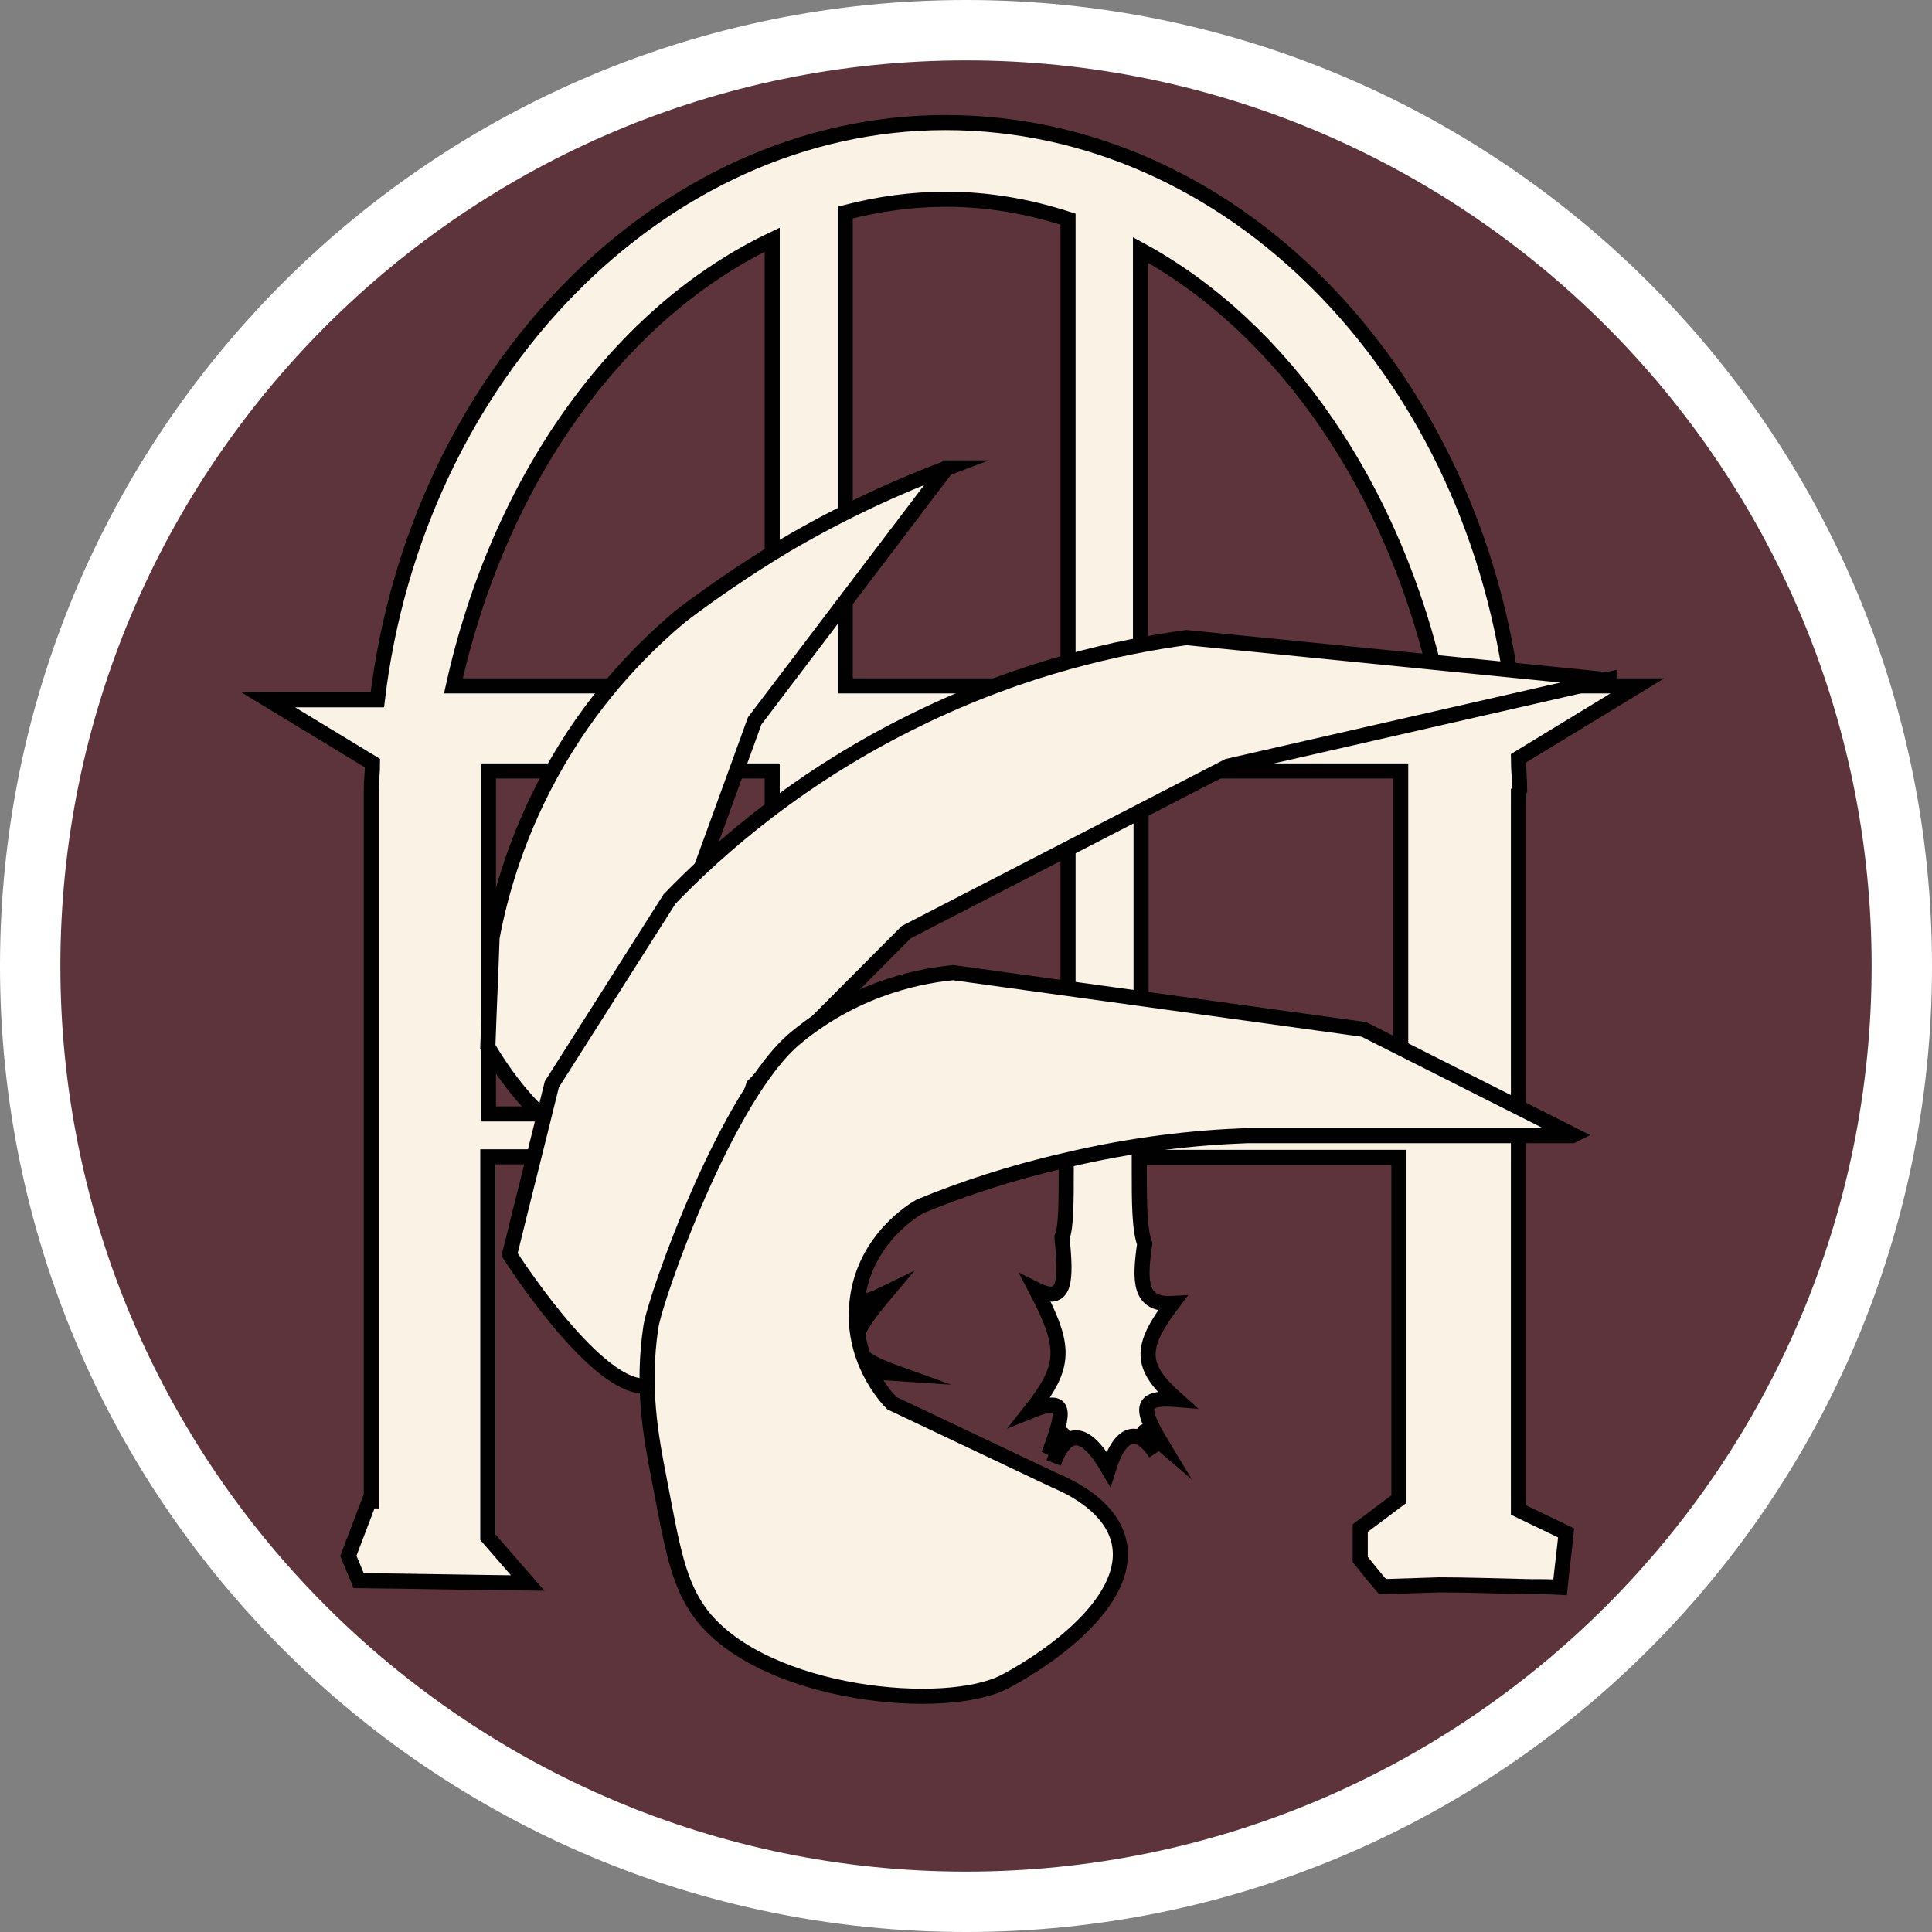 <?xml version="1.0" encoding="UTF-8"?><svg id="uuid-d8727688-a36f-4103-afe1-805d92aae462" xmlns="http://www.w3.org/2000/svg" width="32" height="32" viewBox="0 0 32 32"><rect x="0" y="0" width="32" height="32" fill="#808080" stroke="none"/><defs><style>.uuid-94869367-2d30-4cd1-9a71-1dc453b7d94a{fill:#fff;}.uuid-b349105e-25b7-4eb4-90f1-59da81c1c94f{fill:#5e343c;}.uuid-0d17b756-ec00-4dd4-8383-29818428f237{fill:#f9f2e5;stroke:#010101;stroke-miterlimit:10;stroke-width:.25px;}</style></defs><path class="uuid-b349105e-25b7-4eb4-90f1-59da81c1c94f" d="M16,31.5C7.45,31.5.5,24.55.5,16S7.45.5,16,.5s15.5,6.95,15.5,15.5-6.95,15.5-15.5,15.5Z"/><path class="uuid-94869367-2d30-4cd1-9a71-1dc453b7d94a" d="M16,1c8.27,0,15,6.73,15,15s-6.73,15-15,15S1,24.27,1,16,7.73,1,16,1M16,0C7.16,0,0,7.16,0,16s7.16,16,16,16,16-7.16,16-16S24.84,0,16,0h0Z"/><path class="uuid-0d17b756-ec00-4dd4-8383-29818428f237" d="M25.17,13.08c0-.18-.02-.35-.02-.52l1.97-1.2h-2.08c-.72-5.27-4.65-9.33-9.38-9.33S6.89,6.22,6.25,11.59h-1.81l1.73,1.05c0,.15-.02.29-.02.44v11.78s-.02,0-.03-.01l-.35.92.17.41c.93.01,1.87.03,2.8.04-.22-.25-.44-.51-.66-.76v-6.3h4.7v.83c0,.42,0,.8-.22.71.22.77.22,1.07-.5.83.72.72.72.91-.16,1.18.88-.02.88.05.08.42.8-.37,1.1-.37,1.19.55.51-.92.81-.92,1.6-.46-.79-.46-.79-.53.1-.47-.89-.32-.89-.51-.2-1.33-.69.34-.69.05-.5-.78-.2.15-.2-.23-.2-.65v-.83h3.69v.21c0,.5,0,.98-.07,1.12.07.72.07,1.12-.43.87.5.96.5,1.26-.09,2.01.59-.24.59-.05.3.72.3-.5.3-.43.08.14.22-.57.52-.57.91.1.21-.67.51-.67.78-.26-.27-.4-.27-.48.09-.17-.35-.58-.35-.77.26-.72-.62-.55-.62-.86-.07-1.59-.55.03-.55-.36-.46-.99-.09-.24-.09-.71-.09-1.22v-.21h4.3v5.66l-.64.48v.52c.12.15.24.3.37.45.31-.01.63-.02.94-.03.49,0,.99.02,1.49.03.17,0,.34,0,.51.01.03-.3.07-.6.1-.9l-.79-.38v-11.9l.02-.03ZM12.79,18.45h-4.7v-5.68h4.7v5.68ZM12.79,11.36h-5.28c.76-3.43,2.74-6.18,5.28-7.39v7.39ZM17.69,18.45h-3.69v-5.68h3.69v5.68ZM17.69,11.36h-3.69V3.52c.54-.14,1.1-.22,1.67-.22.7,0,1.37.12,2.02.33v7.73ZM23.2,18.45h-4.3v-5.68h4.3s0,5.68,0,5.68ZM18.89,11.36v-7.22c2.37,1.29,4.21,3.95,4.93,7.22h-4.93Z"/><path class="uuid-0d17b756-ec00-4dd4-8383-29818428f237" d="M15.69,7.75c-.8.3-1.71.71-2.68,1.28-.65.39-1.23.79-1.73,1.17-.55.46-1.36,1.24-2.04,2.41-.67,1.15-.96,2.22-1.09,2.92-.02.6-.05,1.21-.07,1.81.71,1.2,1.56,1.78,1.99,1.58.43-.2.39-1.15.38-1.34.68-1.88,1.37-3.76,2.05-5.64,1.06-1.4,2.12-2.79,3.18-4.19Z"/><path class="uuid-0d17b756-ec00-4dd4-8383-29818428f237" d="M26.65,11.26l-7-.7c-1.1.15-2.68.49-4.41,1.33-1.97.95-3.33,2.15-4.15,3-.65,1.02-1.3,2.05-1.95,3.07-.23.94-.47,1.88-.7,2.82.13.2,1.6,2.45,2.38,2.15.13-.05.43-.25.48-1.32.39-1.21.79-2.42,1.18-3.63l2.53-2.54,5.33-2.75,6.31-1.44Z"/><path class="uuid-0d17b756-ec00-4dd4-8383-29818428f237" d="M26.06,18.8l-3.47-1.75-6.8-.94c-.42.04-1.55.2-2.61,1.08-1.14.94-2.32,4.28-2.4,4.79-.15,1.01,0,1.81.14,2.53.22,1.14.31,1.73.71,2.25,1.05,1.33,4.04,1.61,5.02,1.09.83-.44,2.11-1.39,1.88-2.33-.14-.56-.75-.87-1.06-1l-2.7-1.28c-.08-.08-.7-.74-.57-1.72.13-1.01.95-1.49,1.04-1.54.68-.28,1.48-.55,2.4-.76,1.13-.27,2.16-.38,3.01-.41,1.8,0,3.6,0,5.39,0Z"/></svg>